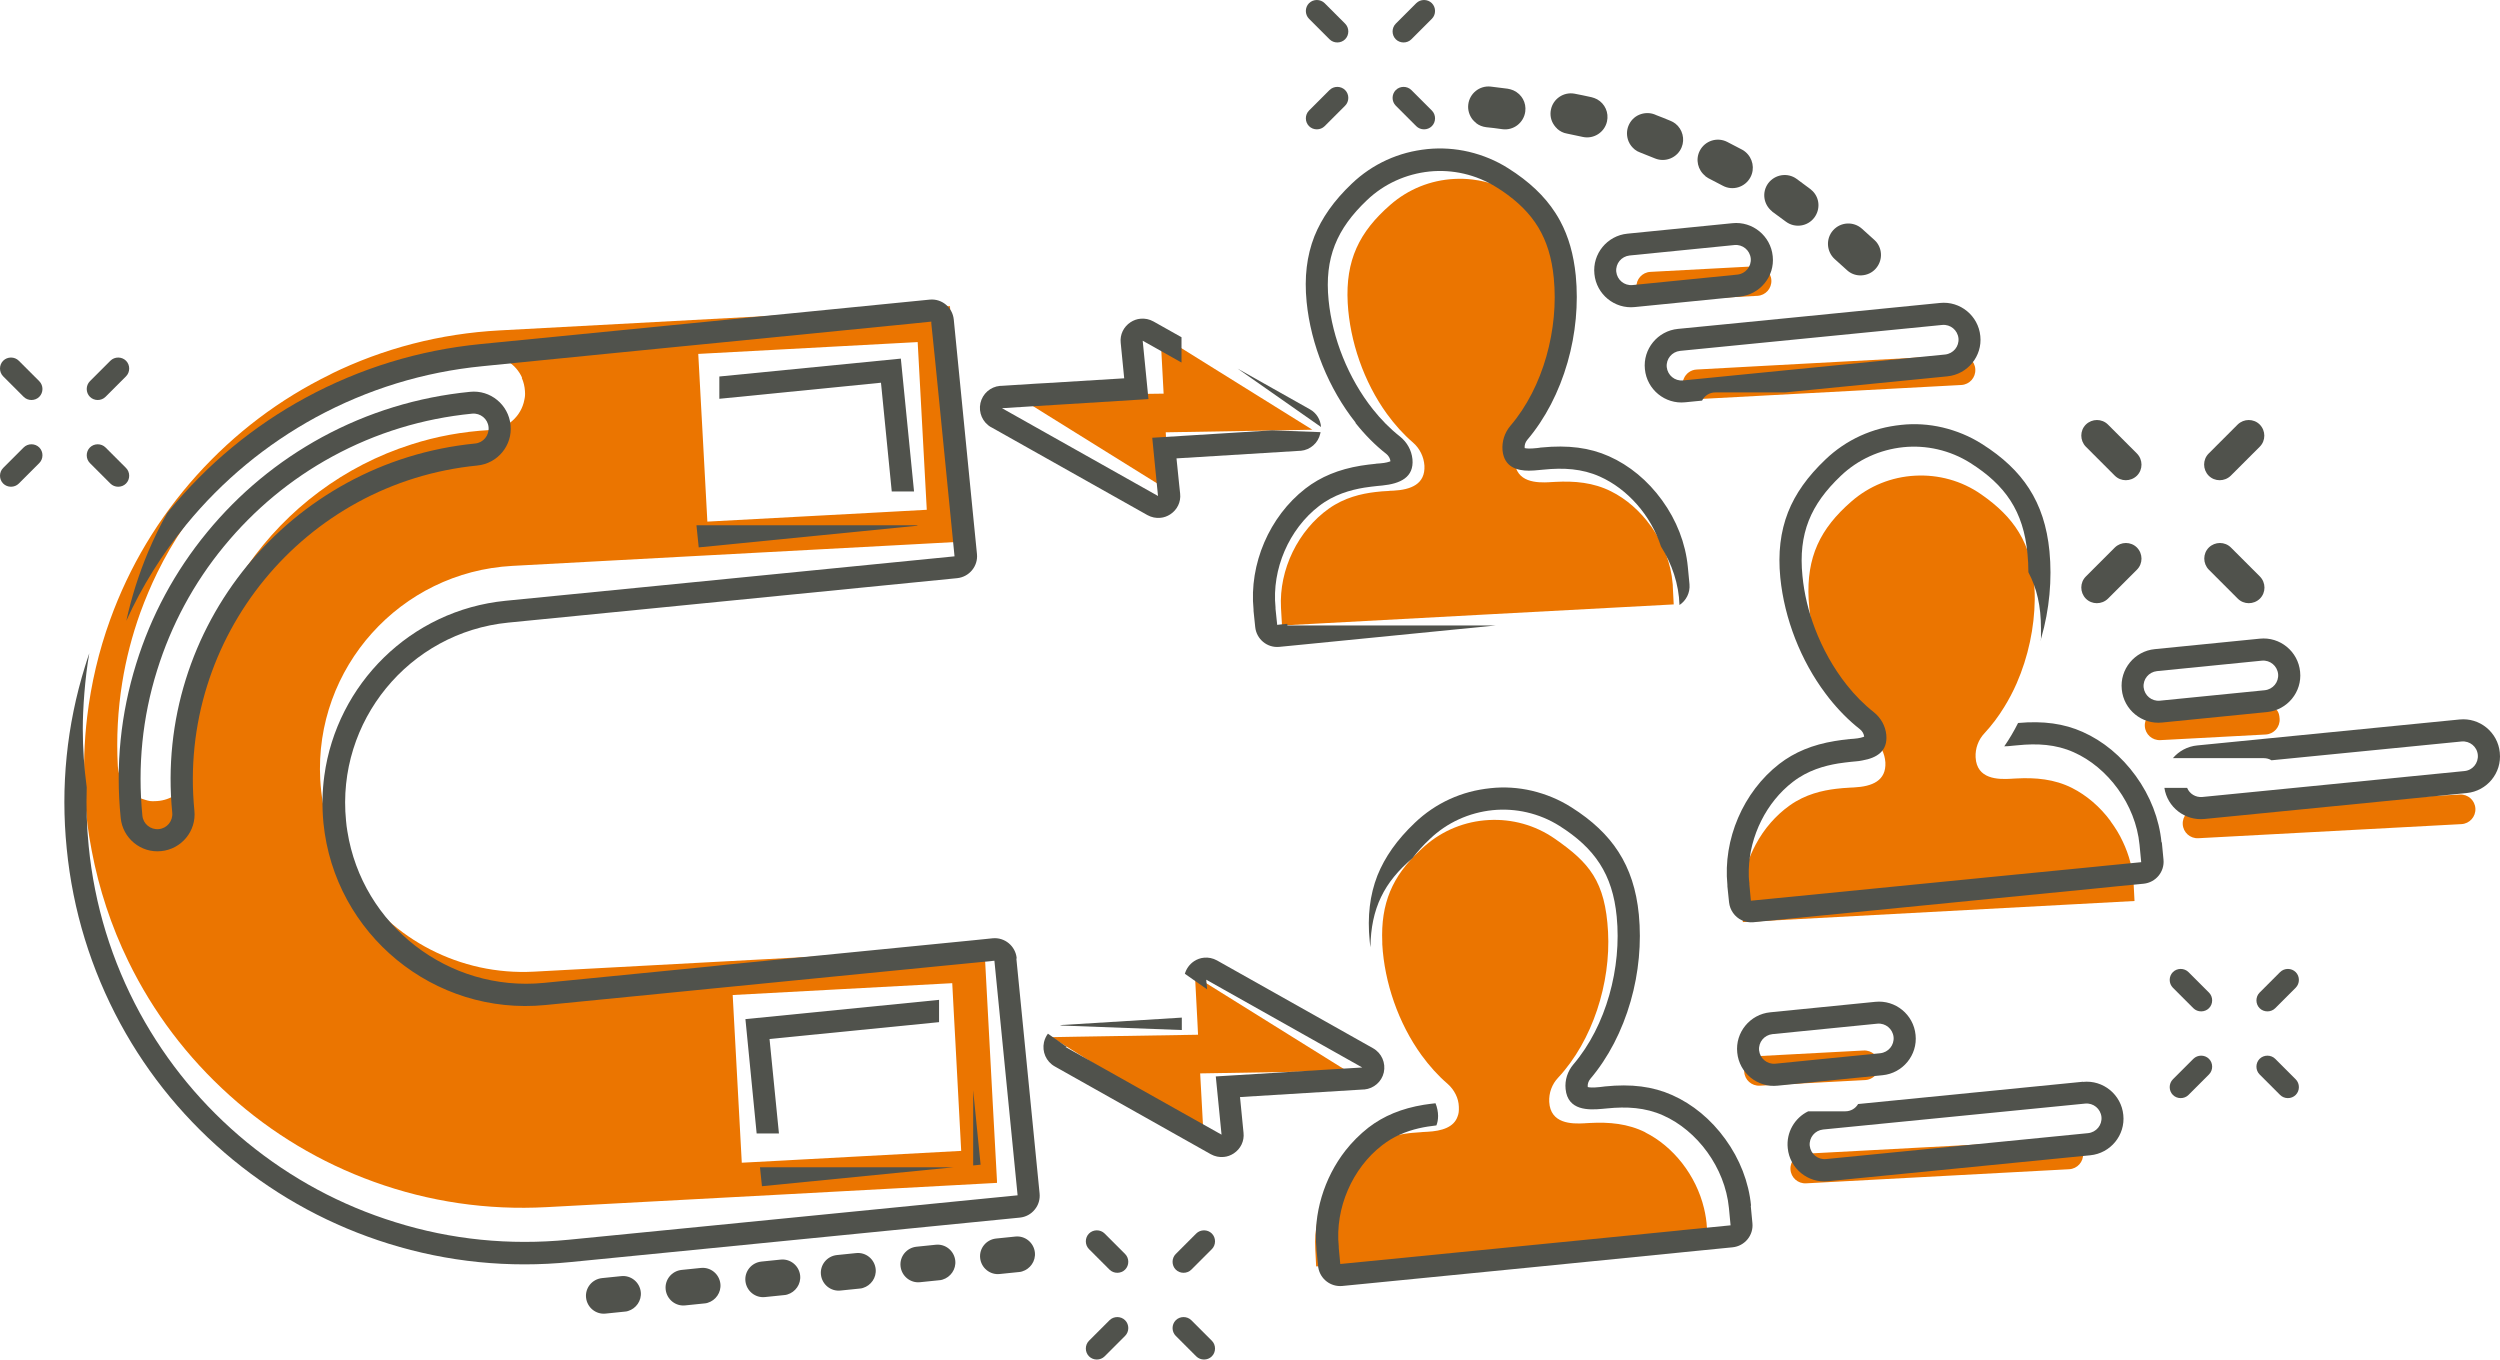 <svg xmlns="http://www.w3.org/2000/svg" id="Layer_2" viewBox="0 0 1648.73 896.6"><defs><style>.cls-1{fill:#eb7500;}.cls-2{fill:#50524c;}</style></defs><g id="Layer_2-2"><g id="Layer_2-2"><polygon class="cls-1" points="691.6 274.3 752.8 312.4 769.2 322.6 770.8 323.6 768.8 285.1 828.6 284.1 860.5 283.5 865.5 283.4 860.5 280.3 803.5 244.8 765.3 221 765.6 226.1 766.5 242.8 767.4 259.6 744.8 259.9 678.9 261 670.6 261.2 671.7 261.9 691.6 274.3"></polygon><polygon class="cls-1" points="884 703.6 805.4 654.6 790.2 645.1 788.1 643.8 789.7 674.2 790.1 682.4 709.7 683.7 693.4 684 702.1 689.4 715.1 697.5 719.3 700.2 793.6 746.4 791.5 707.9 856.7 706.8 888.3 706.2 884 703.6"></polygon><path class="cls-1" d="M1085.2,746.8c-11.6-5.8-23.9-6.9-36.8-6.2s-2.1.1-3.3.2c-8.8.5-22.6.3-23.4-14.1-.3-5.9,1.8-11.7,5.9-16,22.8-24.5,34.7-62.5,32.9-96.1s-12.5-45.7-35-61.4c-13.2-9.2-28.5-13.2-43.6-12.4-15.7.8-30.4,6.8-42.1,17-1.3,1.1-2.5,2.3-3.7,3.4h0c-17.8,16.7-25.6,34.5-24.5,60.2v1.3c1.4,25.2,10.6,52.1,25.9,73.2,5.1,7,10.8,13.4,17.1,18.8,2.3,2,4.1,4.4,5.4,7,1.3,2.6,2,5.3,2.1,8.2s-.1,4.5-.8,6.3c-2.4,7.2-10.3,9.7-20,10.2s-2,.1-3.2.2c-2,.1-4.3.3-6.7.5-.6,0-1.3.1-1.9.2-8.1,1-17.9,3.1-27.2,8.7-1.1.7-2.2,1.4-3.3,2.1-20.2,14.3-33,40.1-31.6,65.5l.6,11.6,258.3-13.9-.6-11.6c-.2-4.3-.9-8.6-1.9-12.8-5.2-21.8-20.3-40.9-38.8-50.1h.2Z"></path><path class="cls-1" d="M1391.9,541.5c-6.9-9.4-15.8-17-25.5-21.9-11.6-5.8-23.9-6.9-36.8-6.2s-2.1.1-3.3.2c-8.8.5-22.6.3-23.4-14.1-.3-5.9,1.8-11.7,5.9-16,4.8-5.2,9.1-10.9,12.9-17.1,3.1-5,5.9-10.3,8.3-15.8,7.6-17.4,11.7-36.8,11.9-55.3,0-2.6,0-5.3-.2-7.8-.8-14.6-4.1-26.4-10.3-36.5-5.7-9.4-13.9-17.4-24.7-24.9-13.1-9.2-28.5-13.2-43.6-12.4-15.7.8-30.4,6.8-42.1,17-20.7,18-29.7,36.7-28.2,64.8h0c.8,14.3,4.1,29,9.5,42.9,4.1,10.5,9.4,20.5,15.8,29.5.2.3.4.6.6.8,3.1,4.3,6.5,8.4,10.1,12.1,2.3,2.4,4.6,4.6,7,6.7,4.5,3.9,7.2,9.4,7.6,15.3.6,12.1-8.7,15.9-20.7,16.5s-2,.1-3.2.2c-2.5.1-5.4.3-8.6.7-9.1,1.1-20.2,3.6-30.5,10.9-9.3,6.6-17,15.5-22.5,25.8-4.9,9.1-8,19.1-8.9,29.3-.3,3.4-.4,6.9-.2,10.3l.6,11.6,258.3-13.9-.6-11.6c-.5-9.6-3-18.9-7.1-27.5-2.2-4.8-5-9.3-8.1-13.5v-.1h0Z"></path><path class="cls-1" d="M218.1,246.8c-33.7,16.4-63.4,38.9-88.5,66.8-25.1,27.9-44.3,60-57,95.2-7.5,20.7-12.5,42.1-15.1,63.8-2,16.5-2.5,33.2-1.6,50s2.2,25.9,4.6,38.5c4.8,25.2,12.8,49.6,24.1,72.8,16.4,33.7,38.9,63.4,66.8,88.5,27.9,25.1,60,44.3,95.2,57,36.5,13.2,74.8,18.8,113.8,16.7l156.7-8.4,127.5-6.9,12.9-.7v-1.3l-2.7-49.5-5.6-104.5-297.1,16c-49,2.6-93.4-21.6-118.8-59.8h0c-7.3-11-13-23.1-16.8-36.1-2.9-9.8-4.7-20.1-5.3-30.7-4-73.8,52.8-137,126.6-141l114.9-6.2,145.4-7.8,36.8-2-8.4-155.3-297.1,16c-39,2.1-76.5,11.8-111.3,28.8v.1h0ZM483.3,656.2l144.7-7.8,1.2,22.7.8,14.6,3.9,73.3-105.5,5.7-14.6.8-24.6,1.3-6-110.6h.1,0ZM460.5,233.4l144.7-7.8,6,110.6-16.5.9-14.6.8-113.6,6.1-3.3-61-.8-14.6-1.9-35h0ZM344.1,249.2c1.2,2.7,1.9,5.6,2.1,8.6.2,3,0,4-.4,5.9-2,10.8-11.3,19.2-22.7,19.9-18,1-35.4,4.2-51.8,9.5h0c-44.4,14.1-82.1,42.7-108,79.9h0c-19.3,27.8-32,60.4-35.8,95.5h0c-1.2,11.2-1.6,22.5-.9,34.1.5,8.9-3.9,16.9-10.7,21.5-3.6,2.4-7.8,3.9-12.4,4.2s-5.2-.1-7.7-.8c-5.7-1.5-10.6-5.1-13.9-9.9-2.4-3.6-3.9-7.8-4.2-12.4-1-18.6,0-36.9,2.9-55,2.5-15.6,6.5-31,11.9-46.1,3.3-9,7-17.8,11.2-26.4,10.3-21,23.5-40.5,39.4-58.2,22.3-24.8,48.7-44.8,78.6-59.4,30.9-15.1,64.2-23.7,98.9-25.5,10.4-.6,19.7,5.5,23.7,14.5l-.2.1h0Z"></path><path class="cls-1" d="M1622.2,524l-173.5,9.3c-5.4.3-9.5,4.9-9.2,10.3s4.9,9.5,10.3,9.2l173.5-9.3c5.4-.3,9.5-4.9,9.2-10.3s-4.9-9.5-10.3-9.2h0Z"></path><path class="cls-1" d="M1494.2,484.4c5.4-.3,9.5-4.9,9.2-10.3s-2.3-6.6-5.2-8.1c-1.5-.8-3.3-1.2-5.1-1.1l-59.9,3.2-9.5.5c-5.4.3-9.5,4.9-9.2,10.3s4.9,9.5,10.3,9.2l4-.2,15-.8,50.5-2.7h-.1Z"></path><path class="cls-1" d="M1302.7,243.5c-.3-5.4-4.9-9.5-10.3-9.2l-127.7,6.9-45.8,2.5c-3.8.2-7,2.6-8.4,5.9-.6,1.3-.9,2.8-.8,4.4.3,5.4,4.9,9.5,10.3,9.2l173.5-9.3c5.4-.3,9.5-4.9,9.2-10.3v-.1h0Z"></path><path class="cls-1" d="M1089.5,198.8l69.5-3.7c5.4-.3,9.5-4.9,9.2-10.3s-4.9-9.5-10.3-9.2l-69.5,3.7c-5.4.3-9.5,4.9-9.2,10.3s4.9,9.5,10.3,9.2Z"></path><path class="cls-1" d="M1363.5,751.6l-173.5,9.3c-5.4.3-9.5,4.9-9.2,10.3.3,5.4,4.9,9.5,10.3,9.2l173.5-9.3c5.4-.3,9.5-4.9,9.2-10.3s-4.9-9.5-10.3-9.2Z"></path><path class="cls-1" d="M1088.7,346.9c-7-9.8-16.2-17.9-26.3-22.9-11.6-5.8-23.9-6.9-36.8-6.2s-2.1.1-3.3.2c-8.8.5-22.6.3-23.4-14.1v-2.1c.2-5.1,2.3-10,5.9-13.9.5-.6,1.1-1.2,1.6-1.8,21.8-24.5,33.1-61.5,31.3-94.3-1.3-24.6-9.9-41.2-27.2-55.5-2.4-2-5-4-7.8-5.9-9.7-6.7-20.5-10.7-31.6-12-4-.5-8-.6-12-.4-15.7.8-30.4,6.8-42.1,17-20.7,18-29.7,36.7-28.2,64.8,1.4,25.2,10.6,52.1,25.9,73.2,5.1,7,10.8,13.4,17.1,18.8,4.5,3.9,7.2,9.4,7.6,15.3.6,12.1-8.7,15.9-20.7,16.5-1,0-2,0-3.2.2-2.5.1-5.5.3-8.6.7-9.1,1.1-20.2,3.6-30.5,10.9-20.2,14.3-33,40.1-31.6,65.5l.6,10.5v1.1l137.2-7.4,121.2-6.5-.6-11.6c0-.7,0-1.4-.1-2-1.1-13.7-6.4-26.9-14.2-37.9l-.2-.2Z"></path><path class="cls-1" d="M1230.1,712.3c3.6-.2,6.6-2.3,8.1-5.2.8-1.5,1.2-3.2,1.1-5.1-.3-5.4-4.9-9.5-10.3-9.2l-69.5,3.7c-5.4.3-9.5,4.9-9.2,10.3s4.9,9.5,10.3,9.2l45-2.4,24.5-1.3h0Z"></path><path class="cls-2" d="M653.8,281.8l102.9,57.9c2.7,1.5,5.7,2.1,8.6,1.8,2.3-.2,4.5-1,6.5-2.3,4.6-3,7.1-8.2,6.5-13.6l-.7-6.6-1.7-16.7,3.3-.2,78.2-4.8h.5c6.2-.6,11.4-5.1,12.8-11.3,0-.3.1-.7.2-1l-31.9-1.2-59.8,3.7-19.3,1.2,1.9,19.3,1.9,19.1-102.9-57.9,41.9-2.6,54.7-3.4-.8-8.1-3-30.4,25.6,14.4v-16.7l-18.5-10.4c-2.7-1.5-5.7-2.1-8.6-1.8-2.3.2-4.5,1-6.5,2.3-4.6,3-7.1,8.2-6.5,13.6l2.3,23.4-50.6,3.1-7.2.4-23.7,1.5h-.5c-6.2.6-11.4,5.1-12.8,11.3-1.4,6.3,1.4,12.8,7.1,16h.1Z"></path><path class="cls-2" d="M863.8,269.9l-47.6-26.8,55,38.5c-.3-4.8-3-9.3-7.4-11.7h0Z"></path><path class="cls-2" d="M817.8,723.5l81.5-5h.5c6.2-.6,11.4-5.1,12.8-11.2,1.4-6.3-1.4-12.8-7.1-16l-102.9-57.9c-2.7-1.5-5.7-2.1-8.6-1.8-2.3.2-4.5,1-6.5,2.3-3,2-5.1,4.9-6.1,8.3l14.7,10.3-.6-6.4,102.9,57.9-26.4,1.6-27.5,1.7-42.7,2.6,3.8,38.4-26.2-14.7-71.7-40.3-5-2.8h.9l-12.5-8.8c-1.2,1.6-2.1,3.5-2.6,5.6-1.4,6.3,1.4,12.8,7.1,16l102.9,57.9c2.7,1.5,5.7,2.1,8.6,1.8,2.3-.2,4.5-1,6.5-2.3,4.6-3,7.1-8.2,6.5-13.6l-2.3-23.4v-.2h0Z"></path><path class="cls-2" d="M701.2,675.9c-.8,0-1.5.2-2.2.4l80.4,3v-8.2l-77.6,4.8h-.6Z"></path><path class="cls-2" d="M893.9,278.9c6.2,7.8,13,14.7,20.3,20.4,1.6,1.3,2.6,3,2.8,4.9h0c-1,.4-3,1.1-6.9,1.4-.5,0-.9,0-1.4.1-.6,0-1.1.1-1.7.2-2.7.3-5.9.6-9.5,1.2-14.6,2.4-26.5,7.3-36.6,15.1-23.8,18.5-37.2,49.8-34.2,79.8v.9l1.1,10.6c.8,8,7.9,13.9,15.9,13.1l15.3-1.5,127.3-12.6h-137.3v-1.1c-4,.4-6.4.6-6.7.7l-1.1-10.6v-.9c-2.6-25.3,9-51.7,28.6-66.8,9.9-7.7,20.9-10.7,29.9-12.2,3.1-.5,6-.8,8.6-1.1,1.1-.1,2.2-.2,3.2-.3,12-1.2,21.1-5.4,20-17.4-.6-5.9-3.6-11.2-8.2-14.9-6.6-5.2-12.6-11.3-17.9-18-16.2-20.4-26.7-46.8-29.2-71.9-2.8-28,5.4-47.1,25.3-66,11.2-10.7,25.7-17.3,41.3-18.9,15-1.5,30.6,1.9,44.1,10.4,1.2.8,2.4,1.5,3.6,2.3,20.9,14.2,31.6,30.9,34.2,57.5,3.3,33.5-6.8,72-28.6,97.5-3.8,4.5-5.7,10.3-5.2,16.2,1.1,11.1,9.6,13.4,17.4,13.4,2.3,0,4.6-.2,6.5-.4,1.2-.1,2.3-.2,3.3-.3,12.8-1.3,25.2-.7,37,4.6,18.2,8.1,33.7,25.6,40.3,46.1,7.2,11.4,11.8,24.8,12.2,38.6,4.4-2.9,7.1-8.1,6.6-13.7l-1.1-11.5c-1.5-15.5-7.4-30.7-17-43.9-9.4-13-21.5-23-35-29-12.8-5.7-26.9-7.5-44.4-5.8h0c-.5,0-1,.1-1.5.2-.5,0-1.1.1-1.7.2-4.6.5-6.9.3-8,0h0c-.2-1.9.4-3.8,1.7-5.4,11.8-13.9,21-31.6,26.6-51.2,5.4-18.8,7.2-38.6,5.4-57.2-1.4-13.8-4.7-25.6-10.3-36-1-1.8-2-3.6-3.2-5.4-7.1-11-17.2-20.6-31-29.3-8-5.1-16.8-8.7-26-10.9-9-2.1-18.2-2.7-27.3-1.8-4.7.5-9.3,1.3-13.8,2.5s-8.9,2.8-13.1,4.7c-8.5,3.9-16.2,9.1-23,15.6-11.8,11.2-19.8,22.6-24.7,34.8-5,12.8-6.7,26.9-5.1,43.2,2.8,28.3,14.6,57.3,32.3,79.6l-.1.2h0Z"></path><path class="cls-2" d="M1154.8,795.1c-1.5-15.5-7.4-30.7-17-43.9-9.4-13-21.5-23-35-29-12.8-5.7-26.9-7.5-44.4-5.7-.5,0-1,.1-1.6.2-.5,0-1.1.1-1.7.2-4.6.5-6.9.3-8,0h0c-.2-1.9.4-3.8,1.7-5.4,11.8-13.9,21-31.6,26.6-51.2,5.4-18.8,7.2-38.6,5.4-57.2-1.6-16.3-6-29.8-13.5-41.4-7.1-11-17.2-20.6-31-29.3-8-5.1-16.8-8.7-26-10.9-9-2.1-18.2-2.7-27.3-1.7-4.7.5-9.3,1.3-13.8,2.5s-8.9,2.8-13.1,4.7c-8.5,3.9-16.2,9.1-23,15.6-11.8,11.2-19.8,22.6-24.7,34.8-5,12.8-6.7,26.9-5.1,43.2.1,1.4.3,2.7.5,4.1.3-25.7,9.1-43,27.7-58.7h0c3.3-4.4,7.1-8.6,11.6-12.8,11.2-10.7,25.7-17.3,41.3-18.9,15-1.5,30.6,1.9,44.1,10.4,23.2,14.7,35,31.8,37.7,59.8,3.3,33.5-6.8,72-28.6,97.5-3.8,4.5-5.7,10.3-5.1,16.2,1.4,14.4,15.3,13.9,24,13.1,1.2-.1,2.3-.2,3.3-.3,12.8-1.3,25.2-.7,37,4.6,22.4,9.9,40.8,34.3,43.4,61l1.1,11.5c-.5,0-12.6,1.2-31.3,3.1-1.2.1-2.4.2-3.6.4-16.6,1.6-37.8,3.7-60.5,6-54.7,5.4-118.1,11.7-146.7,14.5-9.2.9-14.8,1.5-15.3,1.5l-1-10.6v-.9c-2.6-25.3,9-51.7,28.6-66.8,1.8-1.4,3.6-2.6,5.5-3.8,8.3-5,17-7.3,24.4-8.5,2.1-.3,4.1-.6,5.9-.8.7-1.8,1.1-3.8,1.1-6.3s-.6-5.7-1.7-8.3c-2.3.2-4.8.6-7.7,1-14.6,2.4-26.5,7.3-36.6,15.1-5.6,4.4-10.7,9.5-15.1,15.1-14.1,18.1-21.4,41.8-19.1,64.7v.9l1.1,10.6c0,.3,0,.7.1,1,1.3,7.5,8.1,12.8,15.8,12.1l15.3-1.5,106.5-10.5,40.2-4,60.2-6,3.9-.4,31.3-3.1c8-.8,13.9-7.9,13.1-15.9l-1.1-11.5.2-.1h0Z"></path><path class="cls-2" d="M1425.5,555.6c-1.5-15.5-7.4-30.7-17-43.9-9.4-13-21.5-23-35-29-12.3-5.5-25.9-7.4-42.6-5.9-2.7,5.4-5.7,10.5-9.1,15.4,1.9,0,3.8-.2,5.5-.4,1.2-.1,2.3-.2,3.3-.3,12.8-1.3,25.2-.7,37,4.6,22.4,9.9,40.8,34.3,43.4,61l1.1,11.5c-.4,0-9.6,1-24.4,2.4-2.2.2-4.5.4-6.9.7-17.1,1.7-39.7,3.9-64.1,6.3-54.7,5.4-118.1,11.7-146.7,14.5-9.2.9-14.8,1.5-15.3,1.5l-1-10.6v-.9c-.4-3-.5-5.9-.4-8.9.6-22.4,11.7-44.6,29-57.9,9.9-7.7,20.9-10.7,29.9-12.2,3.1-.5,6-.8,8.6-1.1,1.1-.1,2.2-.2,3.2-.3,1.4-.1,2.8-.3,4.2-.6,9.8-1.7,16.8-6.3,15.8-16.9-.6-5.9-3.6-11.2-8.2-14.9-6.6-5.2-12.6-11.3-17.9-18-8.8-11.1-15.9-23.9-21-37.3-4.3-11.3-7.1-23.1-8.2-34.6-2.8-28,5.4-47.1,25.3-66,11.2-10.7,25.7-17.3,41.3-18.9,15-1.5,30.6,1.9,44.1,10.4,23.2,14.7,35,31.8,37.7,59.8.4,4.1.6,8.2.6,12.3,5.6,10.5,8.3,22.4,8.3,37s0,5.2-.2,7.8c.1-.5.3-1,.4-1.5,5.4-18.8,7.2-38.6,5.4-57.2-1.6-16.3-6-29.8-13.5-41.4-7.1-11-17.2-20.6-31-29.3-8-5.1-16.8-8.7-26-10.9-9-2.1-18.2-2.7-27.3-1.7-4.7.5-9.3,1.3-13.8,2.5s-8.9,2.8-13.1,4.7c-8.5,3.9-16.2,9.1-23,15.6-11.8,11.2-19.9,22.6-24.7,34.8-5,12.8-6.7,26.9-5.1,43.2,2.7,27,13.5,54.7,29.9,76.5.8,1,1.6,2,2.3,3,6.2,7.8,13,14.7,20.3,20.4,1.6,1.3,2.6,3,2.8,4.9h0c-1,.4-3,1.1-6.9,1.4-.5,0-.9,0-1.4.1-.6,0-1.1.1-1.7.2-.4,0-.8,0-1.1.1-2.4.2-5.2.6-8.3,1.1-14.6,2.4-26.5,7.3-36.6,15.1-23.8,18.5-37.2,49.8-34.2,79.8v.9l1.1,10.6c.3,2.6,1.2,4.9,2.6,6.9,2.9,4.2,7.9,6.7,13.4,6.2l15.3-1.5,146.7-14.5,64.1-6.3,12.8-1.3,18.5-1.8c8-.8,13.9-7.9,13.1-15.9l-1.1-11.5-.2.2h0Z"></path><path class="cls-2" d="M670.5,631.9c-.8-8-7.9-13.9-15.9-13.1l-12.7,1.3-161.8,16-5.6.6h0l-5.6.6-19,1.9-91.2,9c-63.1,6.2-119.8-38.1-129.6-99.9h0c-.4-2.4-.7-4.7-.9-7.1-6.5-65.5,41.5-124.1,107-130.6l91.2-9,30.3-3,174.5-17.3c8-.8,13.9-7.9,13.1-15.9l-2.3-23.1-13-131.6c-.8-8-7.9-13.9-15.9-13.1l-174.5,17.3-30.3,3-50.8,5-40.5,4c-40.8,4-79.7,16-115.5,35.4-34.6,18.8-64.7,43.8-89.8,74.3-.5.6-.9,1.1-1.4,1.7-4.7,8.3-8.9,16.9-12.6,25.7-6.2,14.7-11,29.9-14.4,45.4,10.3-22.7,23.6-44,39.6-63.5,23.8-29,52.6-52.8,85.4-70.7,34.1-18.5,71.1-29.9,109.9-33.7l39.9-4,51.3-5.1,30.3-3,34.6-3.4,127.2-12.6,12.7-1.3v1.3c.1,0,5,49.3,5,49.3l8.3,83.9,2,20.3-174.5,17.3-30.3,3-91.2,9c-62.9,6.2-111.4,55.2-119.6,115.3-1.4,10.1-1.6,20.6-.6,31.2,7.3,73.5,73,127.4,146.5,120.1l91.2-9,19-1.9,4.2-.4,7.1-.7,137.8-13.6,22.5-2.2,14.2-1.4,15.3,154.7-204.9,20.3-91.2,9c-38.9,3.8-77.4,0-114.4-11.6-35.8-11.1-68.6-28.8-97.7-52.6-29-23.8-52.8-52.6-70.7-85.4-18.5-34.1-29.9-71.1-33.7-109.9-1.3-13-1.7-25.9-1.3-38.8-1.7-12.8-2.6-25.7-2.6-38.7s1.4-33.5,4.3-49.8c-1,2.8-1.9,5.7-2.8,8.6-12.1,38.9-16.2,79.3-12.1,120.2,4,40.8,16,79.7,35.4,115.5,18.8,34.6,43.8,64.7,74.3,89.8,30.5,25,65,43.6,102.6,55.3,38.9,12.1,79.3,16.2,120.2,12.1l91.2-9,204.9-20.3c3.9-.4,7.4-2.3,9.8-5.3,2.5-3,3.6-6.8,3.2-10.7l-15.3-154.7.2-.4h0Z"></path><polygon class="cls-2" points="602.8 324.1 594.1 236.5 474.4 248.3 474.4 263 581 252.4 588.1 324.1 602.8 324.1"></polygon><polygon class="cls-2" points="460.8 361 605 346.7 605 346.4 459.3 346.4 460.8 361"></polygon><polygon class="cls-2" points="641.8 768.6 646.7 768.1 641.8 719 641.8 768.6"></polygon><polygon class="cls-2" points="499 747.5 513.7 747.5 507.5 685.2 619.3 674.1 619.3 659.4 491.6 672.1 499 747.5"></polygon><polygon class="cls-2" points="502.5 782.3 628.9 769.8 501.2 769.8 502.5 782.3"></polygon><path class="cls-2" d="M314.8,307c13.4-1.3,23.3-13.3,21.9-26.7-1.3-13.4-13.3-23.3-26.7-21.9-34.5,3.4-67.4,13.5-97.6,29.9-29.2,15.9-54.7,37-75.9,62.8s-36.9,55-46.7,86.7c-10.2,32.9-13.7,67-10.2,101.6,1.3,13.4,13.3,23.3,26.7,21.9,13.4-1.3,23.3-13.3,21.9-26.7-11.3-114.2,72.4-216.3,186.6-227.6h0ZM113.6,536c.5,5.4-3.4,10.3-8.9,10.8-5.4.5-10.3-3.4-10.8-8.9-3.2-32.6,0-64.8,9.7-95.8,9.3-29.9,24.1-57.5,44.1-81.8,20-24.3,44-44.3,71.6-59.3,28.5-15.5,59.5-25,92.1-28.2,5.4-.5,10.3,3.4,10.8,8.9.5,5.4-3.4,10.3-8.9,10.8-122.2,12.1-211.8,121.3-199.7,243.5h0Z"></path><path class="cls-2" d="M1648.6,496.3c-1.3-13.4-13.3-23.2-26.6-21.8l-172.9,17.1c-6.5.6-12.2,3.8-16.1,8.4h60c1.8,0,3.6.5,5,1.4l125.4-12.4c5.4-.5,10.2,3.4,10.7,8.8s-3.4,10.2-8.8,10.7l-172.9,17.1c-4.4.4-8.4-2.1-10-6h-15c1.9,12.7,13.5,21.8,26.5,20.5l172.9-17.1c13.4-1.3,23.2-13.3,21.8-26.6v-.1Z"></path><path class="cls-2" d="M1399.3,454.7c1.3,13.4,13.3,23.2,26.6,21.8l69.2-6.9c13.4-1.3,23.2-13.3,21.8-26.6-1.3-13.4-13.3-23.2-26.6-21.8l-69.2,6.9c-13.4,1.3-23.2,13.3-21.8,26.6h0ZM1422.5,442.6l69.2-6.9c5.4-.5,10.1,3.4,10.7,8.8.5,5.4-3.4,10.1-8.8,10.7l-69.2,6.9c-5.4.5-10.1-3.4-10.7-8.8-.5-5.4,3.4-10.1,8.8-10.7h0Z"></path><path class="cls-2" d="M1151.4,212.5l-44.8,4.4c-13.4,1.3-23.2,13.3-21.8,26.6,1.3,13.4,13.3,23.2,26.6,21.8l11.1-1.1c1.6-3.2,4.9-5.4,8.7-5.4h45.9l107.1-10.6c13.4-1.3,23.2-13.3,21.8-26.6-1.3-13.4-13.3-23.2-26.6-21.8l-98.7,9.8-29.4,2.9h.1ZM1280.9,214.3c5.4-.5,10.1,3.4,10.7,8.8.5,5.4-3.4,10.1-8.8,10.7l-172.9,17.1c-5.4.5-10.1-3.4-10.7-8.8-.5-5.4,3.4-10.1,8.8-10.7l172.9-17.1Z"></path><path class="cls-2" d="M1142.5,147.2l-69.2,6.9c-13.4,1.3-23.2,13.3-21.8,26.6,1.3,13.4,13.3,23.2,26.6,21.8l69.2-6.9c13.4-1.3,23.2-13.3,21.8-26.6-1.3-13.4-13.3-23.2-26.6-21.8ZM1154.6,170.4c.5,5.4-3.4,10.1-8.8,10.7l-69.2,6.9c-5.4.5-10.1-3.4-10.7-8.8-.5-5.4,3.4-10.1,8.8-10.7l69.2-6.9c5.4-.5,10.1,3.4,10.7,8.8Z"></path><path class="cls-2" d="M1373.7,713.4l-148.3,14.7c-1.7,2.9-4.8,4.8-8.4,4.8h-24.5c-8.9,4.3-14.6,13.9-13.5,24.3,1.3,13.4,13.3,23.2,26.6,21.8l172.9-17.1c13.4-1.3,23.2-13.3,21.8-26.6-1.3-13.4-13.3-23.2-26.6-21.8v-.1h0ZM1377.1,747.3l-172.9,17.1c-5.4.5-10.1-3.4-10.7-8.8-.5-5.4,3.4-10.1,8.8-10.7l172.9-17.1c5.4-.5,10.1,3.4,10.7,8.8.5,5.4-3.4,10.1-8.8,10.7Z"></path><path class="cls-2" d="M1263.3,682.5c-1.3-13.4-13.3-23.2-26.6-21.8l-69.2,6.9c-13.4,1.3-23.2,13.3-21.8,26.6,1.3,13.4,13.3,23.2,26.6,21.8l69.2-6.9c13.4-1.3,23.2-13.3,21.8-26.6ZM1170.8,701.5c-5.4.5-10.1-3.4-10.7-8.8-.5-5.4,3.4-10.1,8.8-10.7l69.2-6.9c5.4-.5,10.1,3.4,10.7,8.8.5,5.4-3.4,10.1-8.8,10.7l-69.2,6.9Z"></path><path class="cls-2" d="M1209.9,170.8c2.7,2.4,5.4,4.8,8.1,7.3.2.2.5.4.8.7,2.5,2,5.7,3,8.9,2.8,3.6-.2,6.9-1.7,9.3-4.4,4.5-5,4.7-12.6.3-17.8h0l-1.2-1.2c-2.7-2.5-5.5-5-8.2-7.4-5.5-4.9-14-4.5-19,1.1-4.9,5.5-4.4,14,1.1,19l-.1-.1h0Z"></path><path class="cls-2" d="M1168.7,139.5c.1,0,.2.2.4.3,2.9,2.1,5.8,4.3,8.7,6.4,5.9,4.4,14.4,3.2,18.8-2.8,3.9-5.3,3.5-12.6-1.1-17.3-.5-.5-1.1-1-1.7-1.5-3-2.2-6-4.4-8.9-6.6-6-4.4-14.4-3-18.8,2.9-4.3,5.9-3.1,14,2.6,18.5v.1Z"></path><path class="cls-2" d="M1124.5,116.1c.7.5,1.4,1,2.1,1.4,3,1.5,6.1,3.2,9.6,5,6.5,3.5,14.7,1,18.2-5.6,3-5.6,1.6-12.6-3.3-16.7-.7-.6-1.4-1.1-2.2-1.5-3.6-1.9-6.8-3.6-9.8-5.1-6.6-3.4-14.7-.8-18.1,5.8-3,5.8-1.3,12.8,3.7,16.7h-.2,0Z"></path><path class="cls-2" d="M1078.1,98.6c1,.8,2.2,1.5,3.4,1.9l1,.4c3,1.2,6.1,2.4,9,3.6,6.8,2.8,14.7-.5,17.5-7.3,2.3-5.5.6-11.9-4-15.6-1-.8-2.1-1.4-3.3-1.9-3.1-1.3-6.3-2.6-9.5-3.8l-.9-.4c-3.3-1.3-7-1.2-10.3.2s-5.8,4.1-7.1,7.4c-1.3,3.3-1.2,7,.2,10.3.9,2.1,2.3,3.8,4,5.2h0Z"></path><path class="cls-2" d="M1026.9,84.9c1.8,1.6,4,2.8,6.5,3.2,3,.6,6.4,1.3,10.4,2.2,7.2,1.6,14.4-3,16-10.2,1.3-5.8-1.3-11.7-6.5-14.6-1.2-.6-2.4-1.1-3.7-1.4-4.2-.9-7.8-1.7-11.1-2.3-7.3-1.4-14.3,3.4-15.7,10.6-.7,3.5,0,7.1,2.1,10.1.6.9,1.3,1.7,2.1,2.4h-.1Z"></path><path class="cls-2" d="M973.5,81.2c1.9,1.5,4.2,2.4,6.7,2.7,3.1.3,6.5.7,10.6,1.3,7.3,1,14.1-4.2,15.1-11.6.8-5.9-2.3-11.5-7.8-14-1.2-.5-2.5-.9-3.8-1.1-4.3-.6-7.9-1-11.2-1.4-7.4-.8-14,4.6-14.8,11.9-.4,3.6.7,7.1,2.9,9.9.7.8,1.5,1.6,2.3,2.2v.1Z"></path><path class="cls-2" d="M514.8,830.7l-12.7,1.3c-6.5.7-11.2,6.5-10.5,12.9.7,6.5,6.5,11.2,12.9,10.5l12.7-1.3c.7,0,1.4-.2,2.1-.4,5.3-1.6,9-6.8,8.4-12.5-.7-6.5-6.5-11.2-12.9-10.5h0Z"></path><path class="cls-2" d="M462.2,836.2l-12.7,1.3c-6.5.7-11.2,6.5-10.5,12.9.7,6.5,6.5,11.2,12.9,10.5l12.7-1.3c.7,0,1.4-.2,2.1-.4,5.3-1.6,9-6.8,8.4-12.5-.7-6.5-6.5-11.2-12.9-10.5Z"></path><path class="cls-2" d="M409.7,841.6l-12.7,1.3c-6.5.7-11.2,6.5-10.5,12.9.7,6.5,6.5,11.2,12.9,10.5l12.7-1.3c.7,0,1.4-.2,2.1-.4,5.3-1.6,9-6.8,8.4-12.5-.7-6.5-6.5-11.2-12.9-10.5Z"></path><path class="cls-2" d="M669.6,815.5l-12.7,1.3c-6.5.7-11.2,6.5-10.5,12.9.7,6.5,6.5,11.2,12.9,10.5l12.7-1.3c.7,0,1.4-.2,2.1-.4,5.3-1.6,9-6.8,8.4-12.5-.7-6.5-6.5-11.2-12.9-10.5Z"></path><path class="cls-2" d="M617.1,820.9l-12.7,1.3c-6.5.7-11.2,6.5-10.5,12.9.7,6.5,6.5,11.2,12.9,10.5l12.7-1.3c.7,0,1.4-.2,2.1-.4,5.3-1.6,9-6.8,8.4-12.5-.7-6.5-6.5-11.2-12.9-10.5Z"></path><path class="cls-2" d="M564.6,826.4l-12.7,1.3c-6.5.7-11.2,6.5-10.5,12.9.7,6.5,6.5,11.2,12.9,10.5l12.7-1.3c.7,0,1.4-.2,2.1-.4,5.3-1.6,9-6.8,8.4-12.5-.7-6.5-6.5-11.2-12.9-10.5Z"></path><path class="cls-2" d="M1390.2,394.8l19.1-19.1c4-4,4-10.5,0-14.6-4-4-10.5-4-14.6,0l-19.1,19.1c-4,4-4,10.5,0,14.6,4,4,10.5,4,14.6,0Z"></path><path class="cls-2" d="M1471.2,313.7l19.1-19.1c4-4,4-10.5,0-14.6-4-4-10.5-4-14.6,0l-19.1,19.1c-4,4-4,10.5,0,14.6,4,4,10.5,4,14.6,0Z"></path><path class="cls-2" d="M1475.8,394.8c4,4,10.5,4,14.6,0,4-4,4-10.5,0-14.6l-19.1-19.1c-4-4-10.5-4-14.6,0-4,4-4,10.5,0,14.6l19.1,19.1h0Z"></path><path class="cls-2" d="M1394.7,313.7c4,4,10.5,4,14.6,0,4-4,4-10.5,0-14.6l-19.1-19.1c-4-4-10.5-4-14.6,0-4,4-4,10.5,0,14.6l19.1,19.1Z"></path><path class="cls-2" d="M15.6,295.1l-13.5,13.5c-2.8,2.8-2.8,7.5,0,10.3,2.8,2.8,7.5,2.8,10.3,0l13.5-13.5c2.8-2.8,2.8-7.5,0-10.3s-7.5-2.8-10.3,0Z"></path><path class="cls-2" d="M69.6,261.7l13.5-13.5c2.8-2.8,2.8-7.5,0-10.3s-7.5-2.8-10.3,0l-13.5,13.5c-2.8,2.8-2.8,7.5,0,10.3s7.5,2.8,10.3,0Z"></path><path class="cls-2" d="M72.8,318.9c2.8,2.8,7.5,2.8,10.3,0s2.8-7.5,0-10.3l-13.5-13.5c-2.8-2.8-7.5-2.8-10.3,0s-2.8,7.5,0,10.3l13.5,13.5Z"></path><path class="cls-2" d="M12.4,237.9c-2.8-2.8-7.5-2.8-10.3,0s-2.8,7.5,0,10.3l13.5,13.5c2.8,2.8,7.5,2.8,10.3,0s2.8-7.5,0-10.3l-13.5-13.5h0Z"></path><path class="cls-2" d="M1446.5,698.3l-13.5,13.5c-2.8,2.8-2.8,7.5,0,10.3s7.5,2.8,10.3,0l13.5-13.5c2.8-2.8,2.8-7.5,0-10.3s-7.5-2.8-10.3,0Z"></path><path class="cls-2" d="M1503.7,641.1l-13.5,13.5c-2.8,2.8-2.8,7.5,0,10.3s7.5,2.8,10.3,0l13.5-13.5c2.8-2.8,2.8-7.5,0-10.3s-7.5-2.8-10.3,0Z"></path><path class="cls-2" d="M1500.5,698.3c-2.8-2.8-7.5-2.8-10.3,0s-2.8,7.5,0,10.3l13.5,13.5c2.8,2.8,7.5,2.8,10.3,0s2.8-7.5,0-10.3l-13.5-13.5Z"></path><path class="cls-2" d="M1443.3,641.1c-2.8-2.8-7.5-2.8-10.3,0s-2.8,7.5,0,10.3l13.5,13.5c2.8,2.8,7.5,2.8,10.3,0s2.8-7.5,0-10.3l-13.5-13.5Z"></path><path class="cls-2" d="M731.7,870.7l-13.5,13.5c-2.8,2.8-2.8,7.5,0,10.3s7.5,2.8,10.3,0l13.5-13.5c2.8-2.8,2.8-7.5,0-10.3s-7.5-2.8-10.3,0Z"></path><path class="cls-2" d="M788.9,813.5l-13.5,13.5c-2.8,2.8-2.8,7.5,0,10.3s7.5,2.8,10.3,0l13.5-13.5c2.8-2.8,2.8-7.5,0-10.3s-7.5-2.8-10.3,0Z"></path><path class="cls-2" d="M785.7,870.7c-2.8-2.8-7.5-2.8-10.3,0s-2.8,7.5,0,10.3l13.5,13.5c2.8,2.8,7.5,2.8,10.3,0s2.8-7.5,0-10.3l-13.5-13.5Z"></path><path class="cls-2" d="M728.5,813.5c-2.8-2.8-7.5-2.8-10.3,0s-2.8,7.5,0,10.3l13.5,13.5c2.8,2.8,7.5,2.8,10.3,0s2.8-7.5,0-10.3l-13.5-13.5Z"></path><path class="cls-2" d="M873.6,83.2l13.5-13.5c2.8-2.8,2.8-7.5,0-10.3s-7.5-2.8-10.3,0l-13.5,13.5c-2.8,2.8-2.8,7.5,0,10.3s7.5,2.8,10.3,0Z"></path><path class="cls-2" d="M930.8,25.9l13.5-13.5c2.8-2.8,2.8-7.5,0-10.3s-7.5-2.8-10.3,0l-13.5,13.5c-2.8,2.8-2.8,7.5,0,10.3s7.5,2.8,10.3,0Z"></path><path class="cls-2" d="M934,83.2c2.8,2.8,7.5,2.8,10.3,0s2.8-7.5,0-10.3l-13.5-13.5c-2.8-2.8-7.5-2.8-10.3,0s-2.8,7.5,0,10.3l13.5,13.5Z"></path><path class="cls-2" d="M876.8,25.9c2.8,2.8,7.5,2.8,10.3,0s2.8-7.5,0-10.3l-13.5-13.5c-2.8-2.8-7.5-2.8-10.3,0-2.8,2.8-2.8,7.5,0,10.3l13.5,13.5Z"></path></g></g></svg>